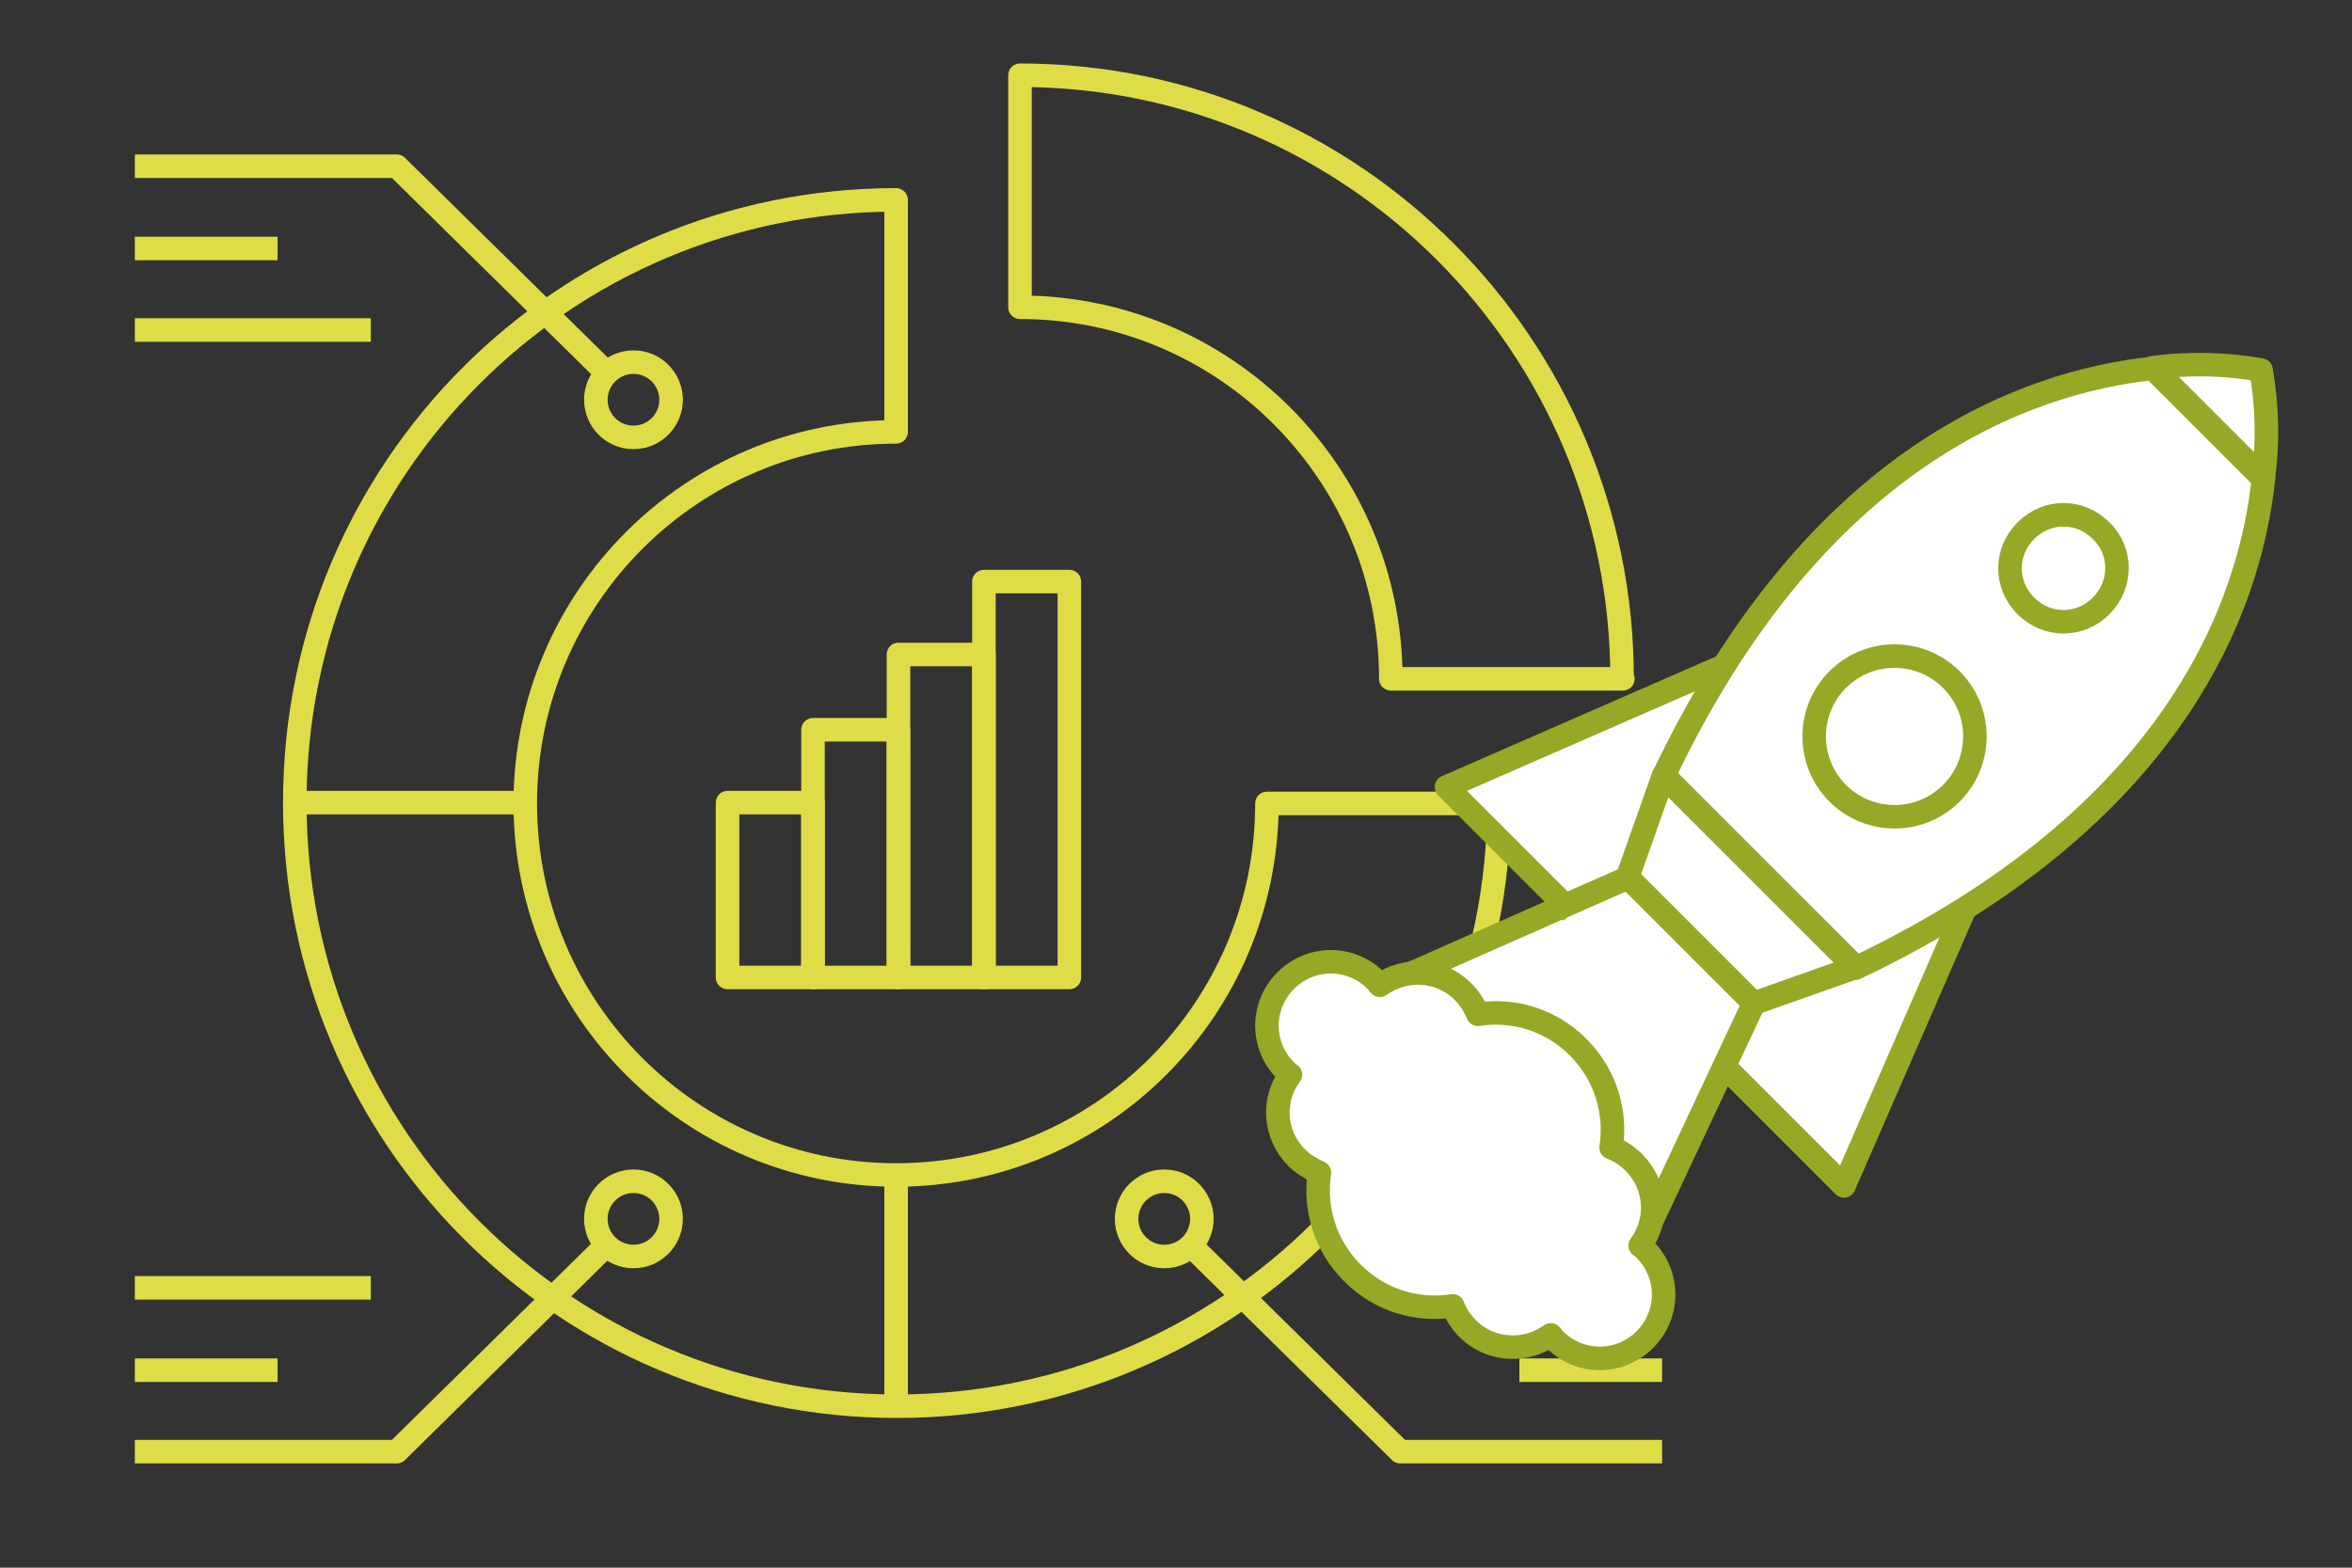 <?xml version="1.0" encoding="UTF-8"?>
<svg xmlns="http://www.w3.org/2000/svg" id="Ebene_1" version="1.1" viewBox="0 0 300 200">
  <rect x="0" y="0" width="300" height="200" fill="#333333" stroke="none"/>
  <defs>
    <style>
      .st0 {
        stroke: #dedd48;
      }

      .st0, .st1 {
        fill: none;
      }

      .st0, .st1, .st2 {
        stroke-linejoin: round;
        stroke-width: 3px;
      }

      .st3, .st2 {
        fill: #fff;
      }

      .st1, .st2 {
        stroke: #96a825;
      }
    </style>
  </defs>
  <g>
    <path class="st0" d="M206.9,86.6c0-42.5-34.4-77-76.8-77v29.6c26.1,0,47.3,21.2,47.3,47.4h29.6,0Z"></path>
    <path class="st0" d="M191.2,102.4c0,42.5-34.4,77-76.8,77s-76.8-34.4-76.8-77S71.9,25.5,114.3,25.5v29.6c-26.1,0-47.3,21.2-47.3,47.4s21.2,47.4,47.3,47.4,47.3-21.2,47.3-47.4h29.6,0Z"></path>
    <path class="st0" d="M114.3,149.8v29.6"></path>
    <path class="st0" d="M67,102.4h-29.6"></path>
    <path class="st0" d="M17.2,185.2h33.4l26.7-26.3"></path>
    <path class="st0" d="M80.8,160.3c2.7,0,4.8-2.2,4.8-4.8s-2.1-4.8-4.8-4.8-4.8,2.2-4.8,4.8,2.1,4.8,4.8,4.8Z"></path>
    <path class="st0" d="M17.2,164.3h30.1"></path>
    <path class="st0" d="M17.2,174.8h18.2"></path>
    <path class="st0" d="M212,185.2h-33.4l-26.7-26.3"></path>
    <path class="st0" d="M148.5,160.3c2.7,0,4.8-2.2,4.8-4.8s-2.1-4.8-4.8-4.8-4.8,2.2-4.8,4.8,2.1,4.8,4.8,4.8Z"></path>
    <path class="st0" d="M212,164.3h-30.1"></path>
    <path class="st0" d="M212,174.8h-18.2"></path>
    <path class="st0" d="M17.2,21.2h33.4l26.7,26.3"></path>
    <path class="st0" d="M80.8,55.8c2.7,0,4.8-2.2,4.8-4.8s-2.1-4.8-4.8-4.8-4.8,2.2-4.8,4.8,2.1,4.8,4.8,4.8Z"></path>
    <path class="st0" d="M17.2,42.1h30.1"></path>
    <path class="st0" d="M17.2,31.7h18.2"></path>
    <path class="st0" d="M103.7,102.4h-10.9v22.3h10.9v-22.3Z"></path>
    <path class="st0" d="M114.6,93.1h-10.9v31.6h10.9v-31.6Z"></path>
    <path class="st0" d="M125.5,83.5h-10.9v41.2h10.9v-41.2Z"></path>
    <path class="st0" d="M136.4,74.2h-10.9v50.5h10.9v-50.5Z"></path>
  </g>
  <g>
    <g>
      <path class="st3" d="M288.4,47.3c-4.5-.8-9.2-.9-13.7-.3h0c-14.1,1.5-36.4,8.9-54.7,38l-35.5,15.5,15.1,15.1-29.8,13.1,38.9,31.6,11.4-24.2,15.3,15.3,15.4-35.5c29-18.3,36.5-40.7,38-54.7h0c.6-4.6.5-9.2-.3-13.8Z"></path>
      <path class="st3" d="M209.2,158.9c2.4-3.2,2.1-7.7-.8-10.6-.8-.8-1.8-1.5-2.9-1.9.7-4.5-.7-9.3-4.2-12.8-3.5-3.5-8.2-4.9-12.8-4.2-.4-1-1-2-1.9-2.9-2.9-2.9-7.4-3.1-10.6-.8-.2-.2-.3-.4-.5-.6-3.2-3.2-8.3-3.2-11.5,0-3.2,3.2-3.2,8.3,0,11.5.2.2.4.4.6.5-2.4,3.2-2.1,7.7.8,10.6.8.8,1.8,1.4,2.9,1.9-.7,4.5.7,9.3,4.2,12.8,3.5,3.5,8.2,4.9,12.8,4.2.4,1,1,2,1.9,2.9,2.9,2.9,7.4,3.1,10.6.8.2.2.3.4.5.6,3.2,3.2,8.3,3.2,11.5,0,3.2-3.2,3.2-8.3,0-11.5-.2-.2-.4-.4-.6-.5Z"></path>
    </g>
    <g>
      <path class="st1" d="M220.2,84.8l-35.7,15.6,16,16"></path>
      <path class="st1" d="M250.8,115.5l-15.6,35.8-16-16"></path>
      <path class="st1" d="M236.7,123.5l-24.5-24.5c19.4-40.8,46.3-50.3,62.4-52l14.1,14.1c-1.7,16.1-11.2,43-52,62.4Z"></path>
      <path class="st1" d="M268,77.3c-2.7,2.7-6.9,2.7-9.6,0-2.7-2.7-2.7-6.9,0-9.6,2.7-2.7,6.9-2.7,9.6,0,2.7,2.6,2.7,6.9,0,9.6h0Z"></path>
      <path class="st1" d="M248.9,101.2c-4,4-10.5,4-14.5,0s-4-10.5,0-14.5,10.5-4,14.5,0c4,4,4,10.5,0,14.5Z"></path>
      <path class="st1" d="M288.7,61l-14.1-14.1c4.6-.6,9.2-.5,13.8.3.8,4.6.9,9.2.3,13.8Z"></path>
      <path class="st1" d="M223.7,128l-16.1-16.1,4.6-13,24.5,24.5-13,4.6Z"></path>
      <path class="st1" d="M207.6,112l-31.5,13.9"></path>
      <path class="st1" d="M223.7,128l-14.5,30.9"></path>
      <path class="st2" d="M209.8,159.4c-.2-.2-.4-.4-.6-.5,2.4-3.2,2.1-7.7-.8-10.6-.8-.8-1.8-1.5-2.9-1.9.7-4.5-.7-9.3-4.2-12.8-3.5-3.5-8.2-4.9-12.8-4.2-.4-1-1-2-1.9-2.9-2.9-2.9-7.4-3.1-10.6-.8-.2-.2-.3-.4-.5-.6-3.2-3.2-8.3-3.2-11.5,0-3.2,3.2-3.2,8.3,0,11.5.2.2.4.4.6.5-2.4,3.2-2.1,7.7.8,10.6.8.8,1.8,1.4,2.9,1.9-.7,4.5.7,9.3,4.2,12.8,3.5,3.5,8.2,4.9,12.8,4.2.4,1,1,2,1.9,2.9,2.9,2.9,7.4,3.1,10.6.8.2.2.3.4.5.6,3.2,3.2,8.3,3.2,11.5,0,3.2-3.2,3.2-8.3,0-11.5Z"></path>
    </g>
  </g>
</svg>
